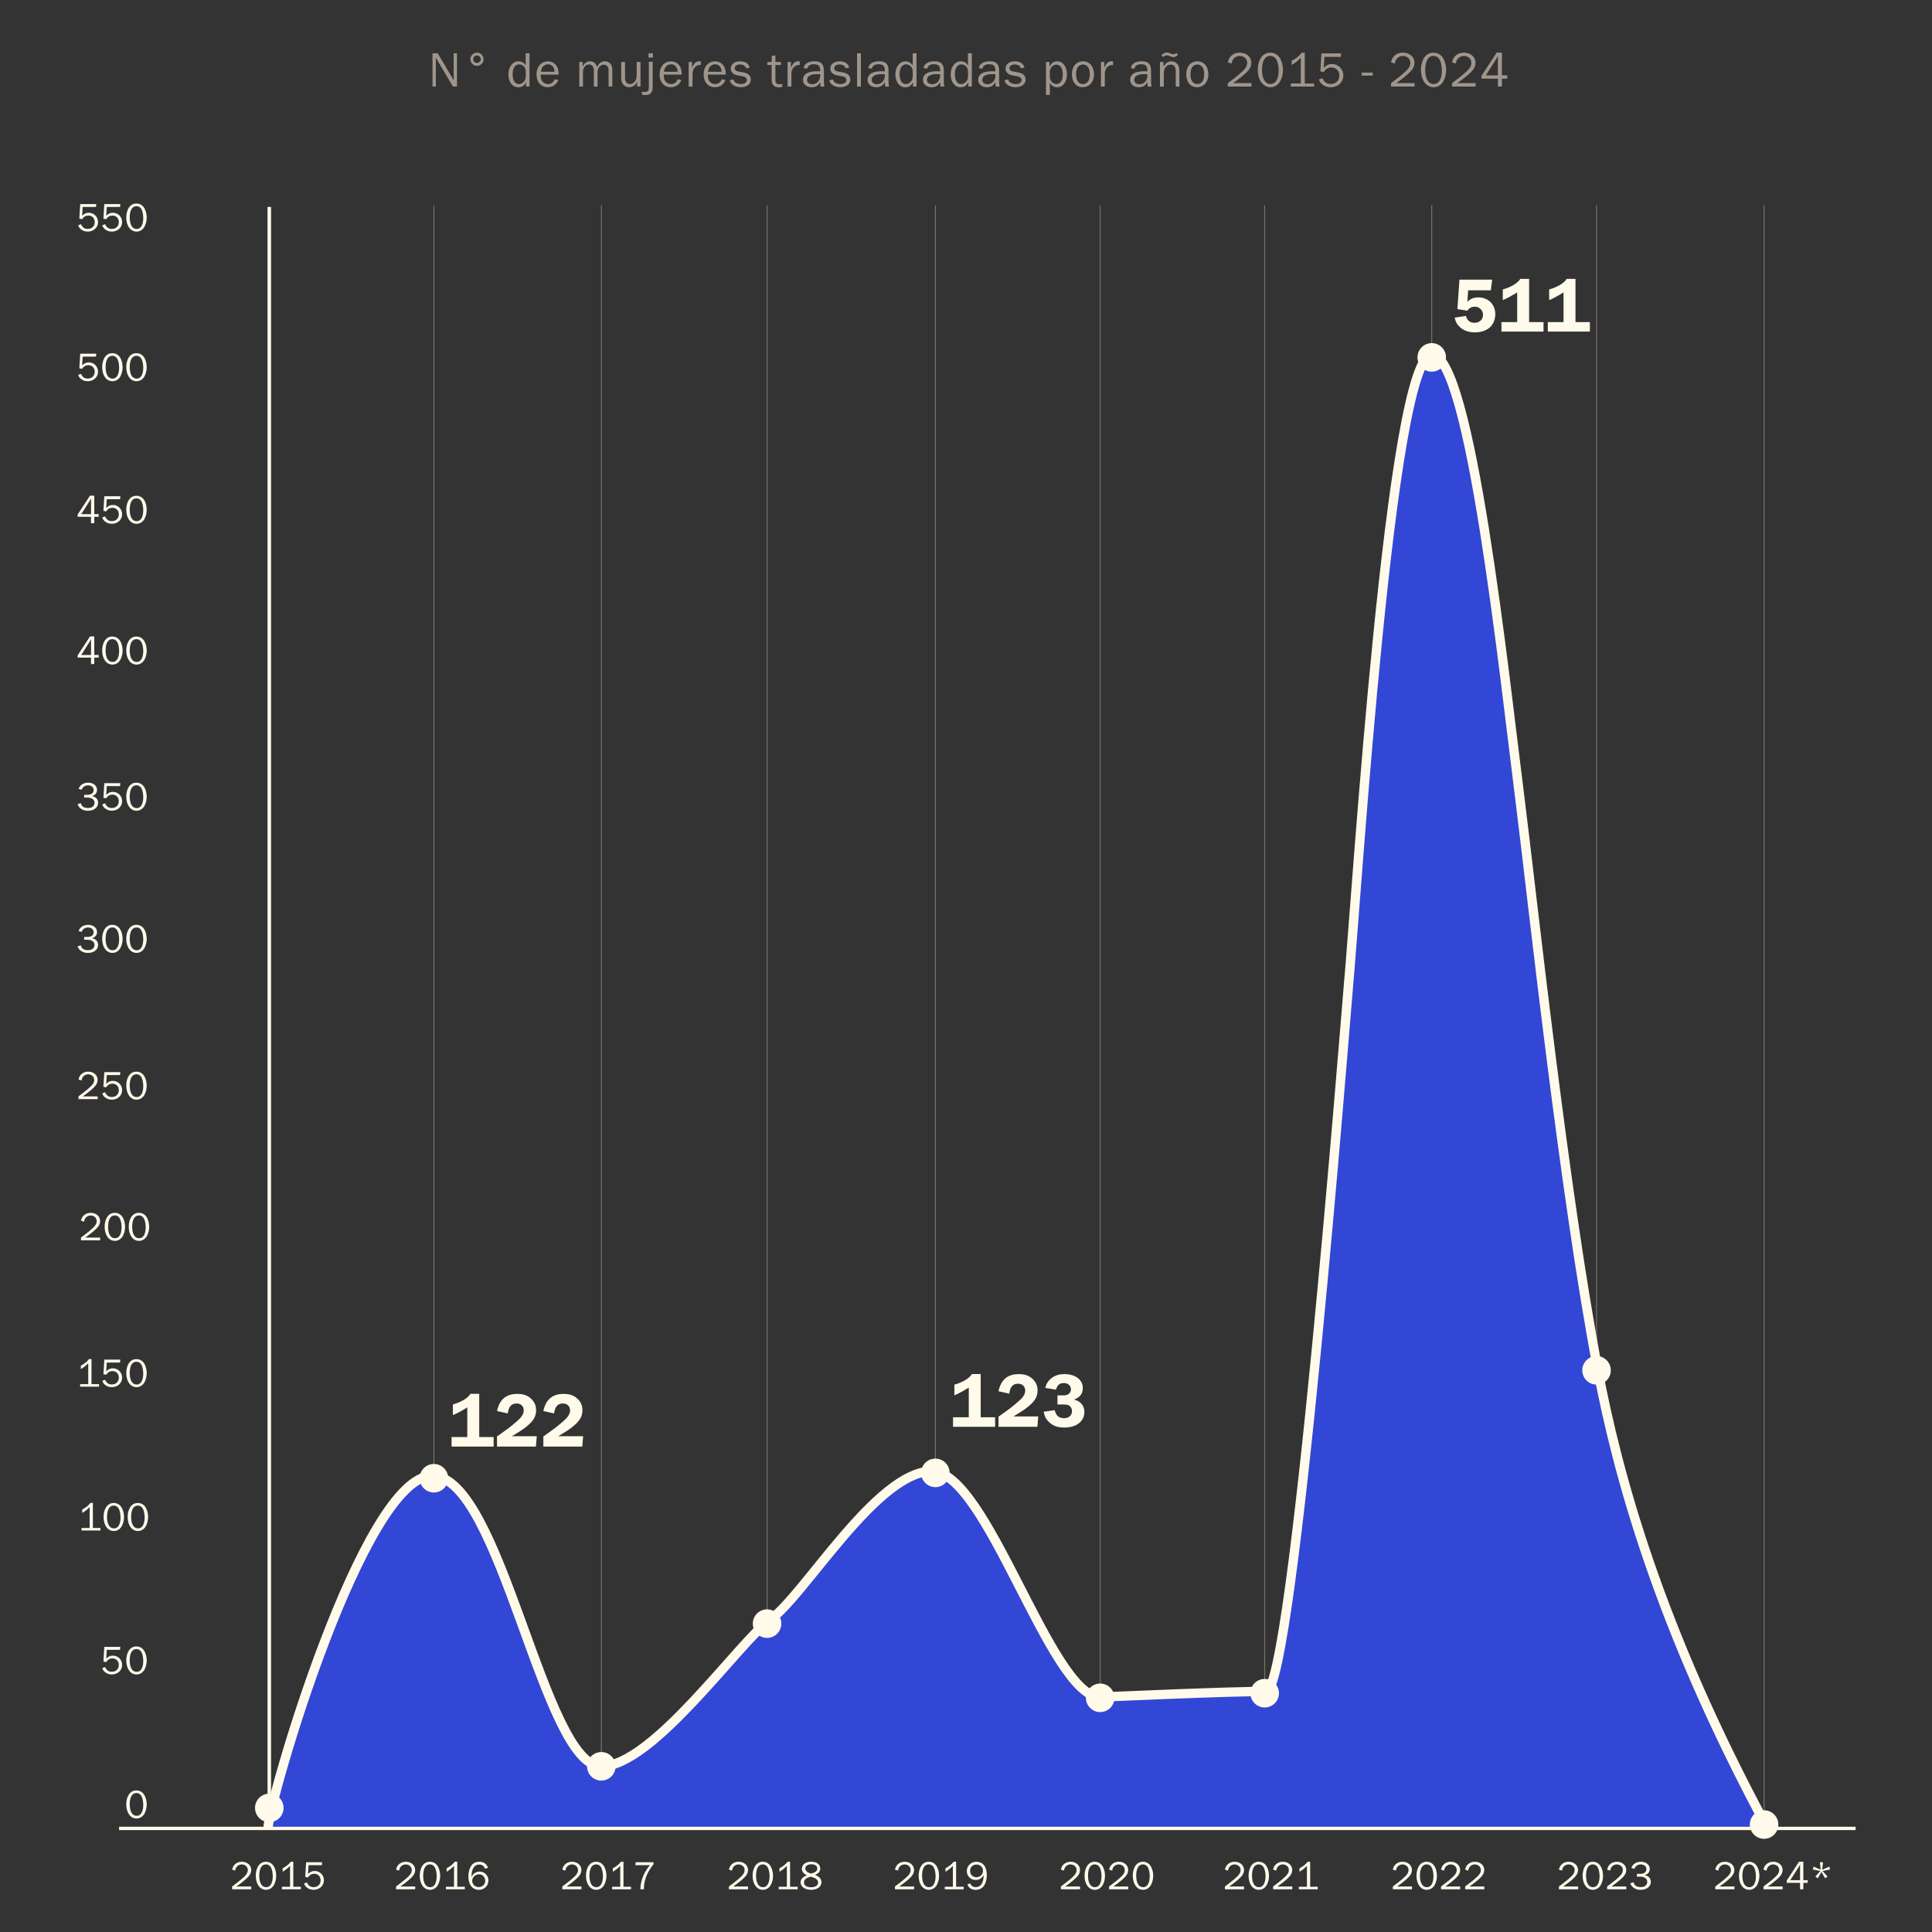<?xml version="1.0" encoding="UTF-8"?>
<svg xmlns="http://www.w3.org/2000/svg" xmlns:xlink="http://www.w3.org/1999/xlink" viewBox="0 0 620 620">
  <rect x="0" y="0" width="620" height="620" fill="#333333" stroke="none"/>
  <defs>
    <style>
      .cls-1, .cls-2, .cls-3, .cls-4, .cls-5, .cls-6 {
        fill: none;
      }

      .cls-2 {
        opacity: .7;
        stroke: #a0958a;
        stroke-width: .28px;
      }

      .cls-2, .cls-3, .cls-4, .cls-6 {
        stroke-miterlimit: 10;
      }

      .cls-3 {
        stroke-width: 1.08px;
      }

      .cls-3, .cls-4, .cls-6 {
        stroke: #fffaea;
      }

      .cls-4 {
        stroke-width: 1.13px;
      }

      .cls-7 {
        fill: #fffaea;
      }

      .cls-8 {
        fill: #3247d5;
      }

      .cls-5 {
        stroke: #fd01fd;
        stroke-width: .5px;
      }

      .cls-9 {
        fill: #a0958a;
      }

      .cls-6 {
        stroke-width: 3px;
      }

      .cls-10 {
        clip-path: url(#clippath);
      }
    </style>
    <clipPath id="clippath">
      <rect class="cls-1" x="-1323.5" y="-1431.87" width="1920" height="1080"/>
    </clipPath>
  </defs>
  <g id="Grid">
    <g class="cls-10">
      <path class="cls-5" d="M-682.75-1851.87V68.13M-902.75-1851.87V68.13M-1122.75-1851.87V68.13M-462.75-1851.87V68.13M-242.75-1851.87V68.13M-22.75-1851.87V68.13M197.25-1851.87V68.13M417.25-1851.87V68.13M-704.75-1851.87V68.13M-924.75-1851.87V68.13M-1144.75-1851.87V68.13M-484.75-1851.87V68.13M-264.75-1851.87V68.13M-44.75-1851.87V68.13M175.25-1851.87V68.13M395.25-1851.87V68.13M-1323.5-1232.62H596.5M-1323.5-1452.62H596.5M-1323.5-1672.62H596.5M-1323.5-1210.62H596.5M-1323.5-1430.62H596.5M-1323.5-1650.62H596.5M-1323.5-1012.62H596.5M-1323.5-990.62H596.5M-1323.5-792.62H596.5M-1323.5-770.62H596.5M-1323.5-572.62H596.5M-1323.5-352.62H596.5M-1323.5-132.62H596.5M-1323.5-550.62H596.5M-1323.5-330.62H596.5M-1323.5-110.62H596.5"/>
    </g>
  </g>
  <g id="Identidad">
    <g>
      <path class="cls-9" d="M145.35,27.78l-5.52-9.3.02.7c.02.35.02.59.02.67v7.92h-1.07v-10.68h1.66l5.17,8.71-.02-.74c-.02-.4-.02-.67-.02-.78v-7.19h1.06v10.68h-1.3Z"/>
      <path class="cls-9" d="M155.19,19.01c0,1.18-.94,2.11-2.16,2.11-1.14,0-2.08-.96-2.08-2.11s.95-2.11,2.13-2.11,2.11.94,2.11,2.11ZM151.86,19.01c0,.66.53,1.2,1.19,1.2s1.23-.53,1.23-1.22-.54-1.2-1.22-1.2-1.2.54-1.2,1.22Z"/>
      <path class="cls-9" d="M169.94,27.78h-1.12v-1.34c-.66,1.12-1.36,1.57-2.5,1.57-1.86,0-3.17-1.7-3.17-4.1s1.33-4.23,3.23-4.23c.99,0,1.62.35,2.32,1.28v-3.86h1.23v10.68ZM168.71,22.93c-.06-.74-.16-1.07-.46-1.46-.37-.5-1.04-.82-1.66-.82-1.26,0-2.08,1.22-2.08,3.09,0,2.05.75,3.25,2.03,3.25.59,0,1.17-.3,1.6-.8.38-.46.51-.83.58-1.62v-1.65Z"/>
      <path class="cls-9" d="M179.14,25.67c-.51,1.46-1.75,2.32-3.35,2.32-2.16,0-3.62-1.65-3.62-4.11s1.5-4.19,3.67-4.19c1.33,0,2.42.67,2.98,1.82.32.69.45,1.34.46,2.43h-5.75c0,.93.08,1.34.32,1.84.35.72,1.17,1.2,2.02,1.2.64,0,1.25-.26,1.65-.72.18-.19.3-.42.48-.83l1.14.24ZM177.94,23.03c-.02-.74-.13-1.1-.45-1.57-.4-.56-.93-.83-1.63-.83s-1.26.29-1.7.82c-.35.45-.48.83-.56,1.58h4.34Z"/>
      <path class="cls-9" d="M195.3,27.78v-4.9c0-.86-.05-1.09-.26-1.44-.26-.43-.77-.7-1.26-.7s-1.01.26-1.41.69c-.45.51-.61,1.02-.61,1.9v4.45h-1.18v-5.19c0-.62-.11-1.01-.37-1.33-.3-.37-.74-.58-1.19-.58-1.09,0-1.94,1.04-1.94,2.37v4.72h-1.17v-7.89h1.06v1.52c.56-1.14,1.39-1.73,2.43-1.73,1.1,0,1.9.69,2.21,1.89.53-1.23,1.41-1.89,2.5-1.89.83,0,1.6.43,2.02,1.12.29.46.37.94.37,2.08v4.9h-1.2Z"/>
      <path class="cls-9" d="M204.45,27.78v-1.5c-.56,1.12-1.41,1.71-2.51,1.71-1.6,0-2.59-1.15-2.59-3.06v-5.04h1.23v5.04c0,.72.13,1.18.4,1.5.29.35.72.54,1.15.54,1.22,0,2.19-1.18,2.19-2.64v-4.45h1.23v7.89h-1.1Z"/>
      <path class="cls-9" d="M209.44,28.04c0,1.65-.79,2.48-2.3,2.48-.32,0-.59-.05-1.12-.16v-.98c.4.1.61.13.9.13.93,0,1.3-.43,1.3-1.47v-8.24h1.23v8.24ZM209.51,18.46h-1.39v-1.36h1.39v1.36Z"/>
      <path class="cls-9" d="M218.63,25.67c-.51,1.46-1.75,2.32-3.35,2.32-2.16,0-3.62-1.65-3.62-4.11s1.5-4.19,3.67-4.19c1.33,0,2.42.67,2.98,1.82.32.69.45,1.34.46,2.43h-5.75c0,.93.08,1.34.32,1.84.35.72,1.17,1.2,2.02,1.2.64,0,1.25-.26,1.65-.72.18-.19.3-.42.48-.83l1.14.24ZM217.43,23.03c-.02-.74-.13-1.1-.45-1.57-.4-.56-.93-.83-1.63-.83s-1.26.29-1.7.82c-.35.45-.48.83-.56,1.58h4.34Z"/>
      <path class="cls-9" d="M221.01,27.78v-7.89h1.07v1.84c.38-.78.53-1.02.82-1.38.35-.42.94-.69,1.55-.69.1,0,.27.02.45.03v1.17c-1.49-.13-2.62,1.06-2.66,2.74v4.18h-1.23Z"/>
      <path class="cls-9" d="M232.77,25.67c-.51,1.46-1.75,2.32-3.35,2.32-2.16,0-3.62-1.65-3.62-4.11s1.5-4.19,3.67-4.19c1.33,0,2.42.67,2.98,1.82.32.69.45,1.34.46,2.43h-5.75c0,.93.08,1.34.32,1.84.35.72,1.17,1.2,2.02,1.2.64,0,1.25-.26,1.65-.72.18-.19.3-.42.48-.83l1.14.24ZM231.57,23.03c-.02-.74-.13-1.1-.45-1.57-.4-.56-.93-.83-1.63-.83s-1.26.29-1.7.82c-.35.45-.48.83-.56,1.58h4.34Z"/>
      <path class="cls-9" d="M235.36,25.49c.13.45.26.69.51.9.45.37,1.2.59,1.94.59,1.1,0,1.86-.51,1.86-1.28,0-.64-.46-1.04-1.36-1.22l-1.66-.3c-1.34-.26-2.13-1.06-2.13-2.18,0-1.39,1.18-2.32,2.98-2.32,1.65,0,2.72.69,3.11,2l-1.12.24c-.37-.85-1.01-1.23-2.02-1.23s-1.7.46-1.7,1.17c0,.59.4.94,1.23,1.1l1.55.27c1.62.29,2.4,1.06,2.4,2.34,0,1.44-1.3,2.42-3.25,2.42-1.12,0-2.02-.29-2.69-.88-.42-.35-.62-.69-.82-1.38l1.17-.24Z"/>
      <path class="cls-9" d="M251.06,27.91c-.54.08-.8.1-1.17.1-1.49,0-2.26-.82-2.26-2.4v-4.75h-1.39v-.96h1.39l.05-1.98,1.15-.1v2.08h1.78v.96h-1.78v4.95c0,.82.43,1.23,1.28,1.23.29,0,.51-.02.94-.1v.98Z"/>
      <path class="cls-9" d="M252.74,27.78v-7.89h1.07v1.84c.38-.78.53-1.02.82-1.38.35-.42.94-.69,1.55-.69.1,0,.27.02.45.03v1.17c-1.49-.13-2.62,1.06-2.66,2.74v4.18h-1.23Z"/>
      <path class="cls-9" d="M263.35,27.78c-.08-.38-.08-.53-.14-1.42-.64,1.17-1.42,1.63-2.77,1.63-1.63,0-2.75-.98-2.75-2.38,0-.9.51-1.74,1.33-2.16.72-.38,1.79-.58,3.17-.58.29,0,.53,0,1.02.03v-.26c0-1.49-.56-2.03-2.06-2.03-1.18,0-1.9.5-2.11,1.44l-1.14-.19c.11-.59.26-.9.59-1.23.62-.64,1.62-.96,2.93-.96,1.18,0,1.99.3,2.45.93.38.53.53,1.15.53,2.31v3.35c0,.58.05,1.06.18,1.54h-1.22ZM262.16,23.79c-2.05,0-3.17.64-3.17,1.84,0,.85.66,1.41,1.68,1.41,1.44,0,2.54-1.18,2.54-2.71,0-.14,0-.3-.02-.51-.43-.02-.85-.03-1.04-.03Z"/>
      <path class="cls-9" d="M267.31,25.49c.13.45.26.69.51.9.45.37,1.2.59,1.94.59,1.11,0,1.86-.51,1.86-1.28,0-.64-.46-1.04-1.36-1.22l-1.67-.3c-1.34-.26-2.13-1.06-2.13-2.18,0-1.39,1.18-2.32,2.98-2.32,1.65,0,2.72.69,3.1,2l-1.12.24c-.37-.85-1.01-1.23-2.02-1.23s-1.7.46-1.7,1.17c0,.59.4.94,1.23,1.1l1.55.27c1.62.29,2.4,1.06,2.4,2.34,0,1.44-1.3,2.42-3.25,2.42-1.12,0-2.02-.29-2.69-.88-.42-.35-.62-.69-.82-1.38l1.17-.24Z"/>
      <path class="cls-9" d="M275.04,27.78v-10.68h1.23v10.68h-1.23Z"/>
      <path class="cls-9" d="M284.08,27.78c-.08-.38-.08-.53-.14-1.42-.64,1.17-1.42,1.63-2.77,1.63-1.63,0-2.75-.98-2.75-2.38,0-.9.51-1.74,1.33-2.16.72-.38,1.79-.58,3.17-.58.29,0,.53,0,1.03.03v-.26c0-1.49-.56-2.03-2.06-2.03-1.19,0-1.91.5-2.11,1.44l-1.14-.19c.11-.59.26-.9.59-1.23.62-.64,1.62-.96,2.93-.96,1.18,0,1.98.3,2.45.93.38.53.53,1.15.53,2.31v3.35c0,.58.05,1.06.18,1.54h-1.22ZM282.9,23.79c-2.05,0-3.17.64-3.17,1.84,0,.85.66,1.41,1.68,1.41,1.44,0,2.54-1.18,2.54-2.71,0-.14,0-.3-.02-.51-.43-.02-.85-.03-1.04-.03Z"/>
      <path class="cls-9" d="M294.13,27.78h-1.12v-1.34c-.66,1.12-1.36,1.57-2.5,1.57-1.86,0-3.17-1.7-3.17-4.1s1.33-4.23,3.23-4.23c.99,0,1.62.35,2.32,1.28v-3.86h1.23v10.68ZM292.9,22.93c-.06-.74-.16-1.07-.46-1.46-.37-.5-1.04-.82-1.67-.82-1.26,0-2.08,1.22-2.08,3.09,0,2.05.75,3.25,2.03,3.25.59,0,1.17-.3,1.6-.8.38-.46.51-.83.58-1.62v-1.65Z"/>
      <path class="cls-9" d="M301.83,27.78c-.08-.38-.08-.53-.14-1.42-.64,1.17-1.42,1.63-2.77,1.63-1.63,0-2.75-.98-2.75-2.38,0-.9.51-1.74,1.33-2.16.72-.38,1.79-.58,3.17-.58.29,0,.53,0,1.03.03v-.26c0-1.49-.56-2.03-2.06-2.03-1.19,0-1.91.5-2.11,1.44l-1.14-.19c.11-.59.26-.9.59-1.23.62-.64,1.62-.96,2.93-.96,1.18,0,1.98.3,2.45.93.38.53.53,1.15.53,2.31v3.35c0,.58.05,1.06.18,1.54h-1.22ZM300.64,23.79c-2.05,0-3.17.64-3.17,1.84,0,.85.66,1.41,1.68,1.41,1.44,0,2.54-1.18,2.54-2.71,0-.14,0-.3-.02-.51-.43-.02-.85-.03-1.04-.03Z"/>
      <path class="cls-9" d="M311.88,27.78h-1.12v-1.34c-.66,1.12-1.36,1.57-2.5,1.57-1.86,0-3.17-1.7-3.17-4.1s1.33-4.23,3.23-4.23c.99,0,1.62.35,2.32,1.28v-3.86h1.23v10.68ZM310.64,22.93c-.06-.74-.16-1.07-.46-1.46-.37-.5-1.04-.82-1.67-.82-1.26,0-2.08,1.22-2.08,3.09,0,2.05.75,3.25,2.03,3.25.59,0,1.17-.3,1.6-.8.38-.46.51-.83.58-1.62v-1.65Z"/>
      <path class="cls-9" d="M319.57,27.78c-.08-.38-.08-.53-.14-1.42-.64,1.17-1.42,1.63-2.77,1.63-1.63,0-2.75-.98-2.75-2.38,0-.9.51-1.74,1.33-2.16.72-.38,1.79-.58,3.17-.58.29,0,.53,0,1.02.03v-.26c0-1.49-.56-2.03-2.06-2.03-1.18,0-1.91.5-2.11,1.44l-1.14-.19c.11-.59.26-.9.59-1.23.62-.64,1.62-.96,2.93-.96,1.18,0,1.98.3,2.45.93.38.53.53,1.15.53,2.31v3.35c0,.58.05,1.06.18,1.54h-1.22ZM318.39,23.79c-2.05,0-3.17.64-3.17,1.84,0,.85.66,1.41,1.68,1.41,1.44,0,2.54-1.18,2.54-2.71,0-.14,0-.3-.02-.51-.43-.02-.85-.03-1.04-.03Z"/>
      <path class="cls-9" d="M323.54,25.49c.13.45.26.69.51.9.45.37,1.2.59,1.94.59,1.1,0,1.86-.51,1.86-1.28,0-.64-.46-1.04-1.36-1.22l-1.67-.3c-1.34-.26-2.13-1.06-2.13-2.18,0-1.39,1.18-2.32,2.98-2.32,1.65,0,2.72.69,3.11,2l-1.12.24c-.37-.85-1.01-1.23-2.02-1.23s-1.7.46-1.7,1.17c0,.59.4.94,1.23,1.1l1.55.27c1.62.29,2.4,1.06,2.4,2.34,0,1.44-1.3,2.42-3.25,2.42-1.12,0-2.02-.29-2.69-.88-.42-.35-.62-.69-.82-1.38l1.17-.24Z"/>
      <path class="cls-9" d="M335.66,30.45v-10.56h1.11v1.54c.62-1.22,1.38-1.74,2.48-1.74,1.87,0,3.14,1.68,3.14,4.15s-1.28,4.16-3.15,4.16c-1.03,0-1.67-.38-2.34-1.41v3.87h-1.23ZM336.9,24.91c.19,1.2,1.09,2.06,2.1,2.06.53,0,1.12-.3,1.46-.74.4-.51.59-1.28.59-2.34,0-1.98-.77-3.15-2.05-3.15-.98,0-1.78.74-2.1,1.95v2.21Z"/>
      <path class="cls-9" d="M351.08,23.92c0,2.37-1.52,4.07-3.65,4.07s-3.44-1.66-3.44-4.18,1.46-4.13,3.57-4.13,3.52,1.66,3.52,4.24ZM345.87,21.55c-.35.51-.54,1.28-.54,2.24,0,2.03.8,3.19,2.19,3.19s2.21-1.17,2.21-3.12c0-1.07-.18-1.78-.56-2.32-.4-.53-1.02-.85-1.66-.85s-1.26.34-1.63.86Z"/>
      <path class="cls-9" d="M353.31,27.78v-7.89h1.07v1.84c.38-.78.53-1.02.82-1.38.35-.42.94-.69,1.55-.69.1,0,.27.02.45.03v1.17c-1.49-.13-2.62,1.06-2.66,2.74v4.18h-1.23Z"/>
      <path class="cls-9" d="M368.34,27.78c-.08-.38-.08-.53-.14-1.42-.64,1.17-1.42,1.63-2.77,1.63-1.63,0-2.75-.98-2.75-2.38,0-.9.51-1.74,1.33-2.16.72-.38,1.79-.58,3.17-.58.29,0,.53,0,1.02.03v-.26c0-1.49-.56-2.03-2.06-2.03-1.18,0-1.91.5-2.11,1.44l-1.14-.19c.11-.59.26-.9.59-1.23.62-.64,1.62-.96,2.93-.96,1.18,0,1.98.3,2.45.93.38.53.53,1.15.53,2.31v3.35c0,.58.05,1.06.18,1.54h-1.22ZM367.15,23.79c-2.05,0-3.17.64-3.17,1.84,0,.85.66,1.41,1.68,1.41,1.44,0,2.54-1.18,2.54-2.71,0-.14,0-.3-.02-.51-.43-.02-.85-.03-1.04-.03Z"/>
      <path class="cls-9" d="M377.31,27.78v-5.07c0-1.28-.58-1.97-1.63-1.97-1.28,0-2.21,1.15-2.21,2.71v4.34h-1.23v-7.89h1.14v1.46c.82-1.25,1.44-1.66,2.53-1.66.99,0,1.82.51,2.27,1.38.21.4.29.99.29,2.16v4.56h-1.15ZM378.08,17.55c-.67.61-1.04.78-1.62.78q-.34,0-1.33-.43c-.21-.1-.46-.14-.7-.14-.43,0-.71.14-1.04.53l-.66-.46c.46-.66,1.04-.99,1.75-.99q.37,0,1.36.42c.22.1.45.14.67.14.34,0,.58-.1.96-.4l.61.56Z"/>
      <path class="cls-9" d="M387.78,23.92c0,2.37-1.52,4.07-3.65,4.07s-3.44-1.66-3.44-4.18,1.46-4.13,3.57-4.13,3.52,1.66,3.52,4.24ZM382.58,21.55c-.35.51-.54,1.28-.54,2.24,0,2.03.8,3.19,2.19,3.19s2.21-1.17,2.21-3.12c0-1.07-.18-1.78-.56-2.32-.4-.53-1.02-.85-1.67-.85s-1.26.34-1.63.86Z"/>
      <path class="cls-9" d="M401.59,27.78h-7.57v-1.1q2.34-1.74,3.52-2.74c2.08-1.74,2.69-2.59,2.69-3.81s-1.04-2.18-2.4-2.18c-.82,0-1.57.38-2.05,1.02-.32.42-.45.77-.51,1.42l-1.25-.38c.24-.96.46-1.42.95-1.94.69-.77,1.71-1.18,2.88-1.18,2.13,0,3.71,1.38,3.71,3.22,0,1.49-.74,2.56-3.04,4.43-.91.75-1.74,1.38-2.82,2.13h5.89v1.1Z"/>
      <path class="cls-9" d="M410.9,18.93c.53,1.04.82,2.27.82,3.57,0,1.2-.32,2.53-.86,3.52-.67,1.25-1.83,1.97-3.17,1.97-2.38,0-4.05-2.29-4.05-5.57,0-1.31.27-2.51.78-3.49.71-1.34,1.81-2.03,3.22-2.03s2.56.69,3.27,2.03ZM404.99,22.39c0,2.87,1.01,4.56,2.71,4.56,1.04,0,1.78-.58,2.21-1.68.29-.75.43-1.63.43-2.59,0-1.18-.19-2.34-.54-3.17-.43-1.02-1.19-1.57-2.16-1.57-1.68,0-2.64,1.63-2.64,4.45Z"/>
      <path class="cls-9" d="M421.71,27.78h-7.47v-.99h3.2v-8.24c-1.01,1.04-1.84,1.7-2.93,2.31v-1.34c1.41-.74,2.42-1.55,3.25-2.61h.96v9.89h2.99v.99Z"/>
      <path class="cls-9" d="M430.27,18.26h-5.25l-.22,3.46c.93-.86,1.6-1.17,2.61-1.17,2.08,0,3.68,1.6,3.68,3.7s-1.73,3.75-4.06,3.75c-1.14,0-2.13-.37-2.88-1.09-.46-.43-.67-.77-.9-1.42l1.14-.4c.53,1.26,1.36,1.86,2.64,1.86,1.66,0,2.77-1.09,2.77-2.71,0-1.5-1.04-2.58-2.51-2.58-1.04,0-1.83.45-2.51,1.46l-1.06-.22.35-5.78h6.32l-.11,1.15Z"/>
      <path class="cls-9" d="M440.53,24.26h-3.54v-.96h3.54v.96Z"/>
      <path class="cls-9" d="M453.96,27.78h-7.57v-1.1q2.34-1.74,3.52-2.74c2.08-1.74,2.69-2.59,2.69-3.81s-1.04-2.18-2.4-2.18c-.82,0-1.57.38-2.05,1.02-.32.42-.45.77-.51,1.42l-1.25-.38c.24-.96.46-1.42.94-1.94.69-.77,1.71-1.18,2.88-1.18,2.13,0,3.71,1.38,3.71,3.22,0,1.49-.74,2.56-3.04,4.43-.91.75-1.74,1.38-2.82,2.13h5.89v1.1Z"/>
      <path class="cls-9" d="M463.27,18.93c.53,1.04.82,2.27.82,3.57,0,1.2-.32,2.53-.86,3.52-.67,1.25-1.83,1.97-3.17,1.97-2.38,0-4.05-2.29-4.05-5.57,0-1.31.27-2.51.78-3.49.71-1.34,1.81-2.03,3.22-2.03s2.56.69,3.27,2.03ZM457.36,22.39c0,2.87,1.01,4.56,2.71,4.56,1.04,0,1.78-.58,2.21-1.68.29-.75.43-1.63.43-2.59,0-1.18-.19-2.34-.54-3.17-.43-1.02-1.19-1.57-2.16-1.57-1.68,0-2.64,1.63-2.64,4.45Z"/>
      <path class="cls-9" d="M473.54,27.78h-7.57v-1.1q2.34-1.74,3.52-2.74c2.08-1.74,2.69-2.59,2.69-3.81s-1.04-2.18-2.4-2.18c-.82,0-1.57.38-2.05,1.02-.32.42-.45.77-.51,1.42l-1.25-.38c.24-.96.46-1.42.95-1.94.69-.77,1.71-1.18,2.88-1.18,2.13,0,3.71,1.38,3.71,3.22,0,1.49-.74,2.56-3.04,4.43-.91.75-1.74,1.38-2.82,2.13h5.89v1.1Z"/>
      <path class="cls-9" d="M480.69,27.78v-2.54h-5.27v-.9l4.88-7.46h1.68v7.3h1.73v1.06h-1.73v2.54h-1.3ZM480.69,19.14c0-.45,0-.66.03-1.18-.27.5-.38.69-.58,1.01l-3.33,5.22h3.87v-5.04Z"/>
    </g>
    <line class="cls-4" x1="86.42" y1="66.41" x2="86.42" y2="586.76"/>
    <g>
      <line class="cls-2" x1="139.24" y1="65.87" x2="139.24" y2="586.76"/>
      <line class="cls-2" x1="192.97" y1="65.87" x2="192.97" y2="586.76"/>
      <line class="cls-2" x1="246.16" y1="65.87" x2="246.16" y2="586.76"/>
      <line class="cls-2" x1="300.17" y1="65.87" x2="300.17" y2="586.76"/>
      <line class="cls-2" x1="353.06" y1="65.87" x2="353.06" y2="586.76"/>
      <line class="cls-2" x1="405.85" y1="65.87" x2="405.85" y2="586.76"/>
      <line class="cls-2" x1="459.46" y1="65.87" x2="459.46" y2="586.76"/>
      <line class="cls-2" x1="512.35" y1="65.87" x2="512.35" y2="586.76"/>
      <line class="cls-2" x1="566.11" y1="65.87" x2="566.11" y2="586.76"/>
    </g>
    <g>
      <path class="cls-7" d="M46.42,576.21c.43.84.66,1.85.66,2.9,0,.97-.26,2.05-.7,2.86-.55,1.01-1.48,1.6-2.57,1.6-1.94,0-3.29-1.86-3.29-4.52,0-1.07.22-2.04.64-2.83.57-1.09,1.47-1.65,2.61-1.65s2.08.56,2.65,1.65ZM41.63,579.01c0,2.33.82,3.71,2.2,3.71.84,0,1.44-.47,1.79-1.37.23-.61.35-1.33.35-2.11,0-.96-.16-1.9-.44-2.57-.35-.83-.96-1.27-1.76-1.27-1.37,0-2.14,1.33-2.14,3.61Z"/>
      <g>
        <path class="cls-7" d="M38.52,529.45h-4.26l-.18,2.81c.75-.7,1.3-.95,2.12-.95,1.69,0,2.99,1.3,2.99,3s-1.4,3.04-3.3,3.04c-.92,0-1.73-.3-2.34-.88-.38-.35-.55-.62-.73-1.16l.92-.33c.43,1.03,1.1,1.51,2.14,1.51,1.35,0,2.25-.88,2.25-2.2,0-1.22-.84-2.09-2.04-2.09-.84,0-1.48.36-2.04,1.18l-.86-.18.29-4.69h5.13l-.09.94Z"/>
        <path class="cls-7" d="M46.42,530c.43.84.66,1.85.66,2.9,0,.97-.26,2.05-.7,2.86-.55,1.01-1.48,1.6-2.57,1.6-1.94,0-3.29-1.86-3.29-4.52,0-1.07.22-2.04.64-2.83.57-1.09,1.47-1.65,2.61-1.65s2.08.56,2.65,1.65ZM41.63,532.81c0,2.33.82,3.71,2.2,3.71.84,0,1.44-.47,1.79-1.37.23-.61.35-1.33.35-2.11,0-.96-.16-1.9-.44-2.57-.35-.83-.96-1.27-1.76-1.27-1.37,0-2.14,1.33-2.14,3.61Z"/>
      </g>
      <g>
        <path class="cls-7" d="M32.24,491.15h-6.07v-.81h2.6v-6.7c-.82.84-1.5,1.38-2.38,1.87v-1.09c1.14-.6,1.96-1.26,2.64-2.12h.78v8.04h2.43v.81Z"/>
        <path class="cls-7" d="M39.14,483.96c.43.84.66,1.85.66,2.9,0,.97-.26,2.05-.7,2.86-.55,1.01-1.48,1.6-2.57,1.6-1.94,0-3.29-1.86-3.29-4.52,0-1.07.22-2.04.64-2.83.57-1.09,1.47-1.65,2.61-1.65s2.08.56,2.65,1.65ZM34.34,486.77c0,2.33.82,3.71,2.2,3.71.85,0,1.44-.47,1.79-1.37.23-.61.35-1.33.35-2.11,0-.96-.16-1.9-.44-2.57-.35-.83-.96-1.27-1.75-1.27-1.37,0-2.14,1.33-2.14,3.61Z"/>
        <path class="cls-7" d="M46.87,483.96c.43.84.66,1.85.66,2.9,0,.97-.26,2.05-.7,2.86-.55,1.01-1.48,1.6-2.57,1.6-1.94,0-3.29-1.86-3.29-4.52,0-1.07.22-2.04.64-2.83.57-1.09,1.47-1.65,2.61-1.65s2.08.56,2.65,1.65ZM42.08,486.77c0,2.33.82,3.71,2.2,3.71.84,0,1.44-.47,1.79-1.37.23-.61.35-1.33.35-2.11,0-.96-.16-1.9-.44-2.57-.35-.83-.96-1.27-1.75-1.27-1.37,0-2.15,1.33-2.15,3.61Z"/>
      </g>
      <g>
        <path class="cls-7" d="M31.79,444.99h-6.07v-.81h2.6v-6.7c-.82.84-1.5,1.38-2.38,1.87v-1.09c1.14-.6,1.96-1.26,2.64-2.12h.78v8.04h2.43v.81Z"/>
        <path class="cls-7" d="M38.52,437.25h-4.26l-.18,2.81c.75-.7,1.3-.95,2.12-.95,1.69,0,2.99,1.3,2.99,3s-1.4,3.04-3.3,3.04c-.92,0-1.73-.3-2.34-.88-.38-.35-.55-.62-.73-1.16l.92-.33c.43,1.03,1.1,1.51,2.14,1.51,1.35,0,2.25-.88,2.25-2.2,0-1.22-.84-2.09-2.04-2.09-.84,0-1.48.36-2.04,1.18l-.86-.18.29-4.69h5.13l-.09.94Z"/>
        <path class="cls-7" d="M46.42,437.8c.43.84.66,1.85.66,2.9,0,.97-.26,2.05-.7,2.86-.55,1.01-1.48,1.6-2.57,1.6-1.94,0-3.29-1.86-3.29-4.52,0-1.07.22-2.04.64-2.83.57-1.09,1.47-1.65,2.61-1.65s2.08.56,2.65,1.65ZM41.63,440.6c0,2.33.82,3.71,2.2,3.71.84,0,1.44-.47,1.79-1.37.23-.61.35-1.33.35-2.11,0-.96-.16-1.9-.44-2.57-.35-.83-.96-1.27-1.76-1.27-1.37,0-2.14,1.33-2.14,3.61Z"/>
      </g>
      <g>
        <path class="cls-7" d="M32.14,398.04h-6.15v-.9q1.9-1.42,2.86-2.22c1.69-1.42,2.18-2.11,2.18-3.09s-.84-1.77-1.95-1.77c-.66,0-1.27.31-1.66.83-.26.34-.36.62-.42,1.16l-1.01-.31c.2-.78.38-1.16.77-1.57.56-.62,1.39-.96,2.34-.96,1.73,0,3.02,1.12,3.02,2.61,0,1.21-.6,2.08-2.47,3.6-.74.61-1.42,1.12-2.29,1.73h4.78v.9Z"/>
        <path class="cls-7" d="M39.48,390.85c.43.84.66,1.85.66,2.9,0,.97-.26,2.05-.7,2.86-.55,1.01-1.48,1.6-2.57,1.6-1.94,0-3.29-1.86-3.29-4.52,0-1.07.22-2.04.64-2.83.57-1.09,1.47-1.65,2.61-1.65s2.08.56,2.65,1.65ZM34.68,393.65c0,2.33.82,3.71,2.2,3.71.85,0,1.44-.47,1.79-1.37.23-.61.35-1.33.35-2.11,0-.96-.16-1.9-.44-2.57-.35-.83-.96-1.27-1.75-1.27-1.37,0-2.14,1.33-2.14,3.61Z"/>
        <path class="cls-7" d="M47.21,390.85c.43.84.66,1.85.66,2.9,0,.97-.26,2.05-.7,2.86-.55,1.01-1.48,1.6-2.57,1.6-1.94,0-3.29-1.86-3.29-4.52,0-1.07.22-2.04.64-2.83.57-1.09,1.47-1.65,2.61-1.65s2.08.56,2.65,1.65ZM42.42,393.65c0,2.33.82,3.71,2.2,3.71.84,0,1.44-.47,1.79-1.37.23-.61.35-1.33.35-2.11,0-.96-.16-1.9-.44-2.57-.35-.83-.96-1.27-1.75-1.27-1.37,0-2.15,1.33-2.15,3.61Z"/>
      </g>
      <g>
        <path class="cls-7" d="M31.34,352.73h-6.15v-.9q1.9-1.42,2.86-2.22c1.69-1.42,2.18-2.11,2.18-3.09s-.85-1.77-1.95-1.77c-.66,0-1.27.31-1.66.83-.26.34-.36.62-.42,1.16l-1.01-.31c.2-.78.38-1.16.77-1.57.56-.62,1.39-.96,2.34-.96,1.73,0,3.02,1.12,3.02,2.61,0,1.21-.6,2.08-2.47,3.6-.74.61-1.42,1.12-2.29,1.73h4.78v.9Z"/>
        <path class="cls-7" d="M38.52,345h-4.26l-.18,2.81c.75-.7,1.3-.95,2.12-.95,1.69,0,2.99,1.3,2.99,3s-1.4,3.04-3.3,3.04c-.92,0-1.73-.3-2.34-.88-.38-.35-.54-.62-.73-1.16l.92-.33c.43,1.03,1.11,1.51,2.14,1.51,1.35,0,2.25-.88,2.25-2.2,0-1.22-.85-2.09-2.04-2.09-.85,0-1.48.36-2.04,1.18l-.86-.18.29-4.69h5.13l-.09.94Z"/>
        <path class="cls-7" d="M46.42,345.54c.43.84.66,1.85.66,2.9,0,.97-.26,2.05-.7,2.86-.55,1.01-1.48,1.6-2.57,1.6-1.94,0-3.29-1.86-3.29-4.52,0-1.07.22-2.04.64-2.83.57-1.09,1.47-1.65,2.61-1.65s2.08.56,2.65,1.65ZM41.63,348.35c0,2.33.82,3.71,2.2,3.71.85,0,1.44-.47,1.79-1.37.23-.61.35-1.33.35-2.11,0-.96-.16-1.9-.44-2.57-.35-.83-.96-1.27-1.75-1.27-1.37,0-2.15,1.33-2.15,3.61Z"/>
      </g>
      <g>
        <path class="cls-7" d="M27.04,300.68h.99c1.29,0,2.02-.55,2.02-1.52,0-.9-.74-1.52-1.81-1.52-.6,0-1.17.22-1.55.6-.21.21-.33.39-.48.81l-.99-.27c.29-.66.52-.99.97-1.34.57-.43,1.3-.65,2.13-.65,1.64,0,2.82.98,2.82,2.3,0,1-.62,1.74-1.66,1.98,1.26.23,2,1.03,2,2.16,0,1.53-1.34,2.57-3.29,2.57-.92,0-1.65-.23-2.29-.71-.51-.39-.74-.71-1-1.39l1.01-.34c.18.53.34.82.61,1.05.36.32.99.51,1.7.51s1.29-.18,1.62-.52c.33-.31.49-.71.49-1.14,0-1.05-.87-1.69-2.33-1.69h-.99v-.87Z"/>
        <path class="cls-7" d="M38.69,298.43c.43.84.66,1.85.66,2.9,0,.97-.26,2.05-.7,2.86-.55,1.01-1.48,1.6-2.57,1.6-1.94,0-3.29-1.86-3.29-4.52,0-1.07.22-2.04.64-2.83.57-1.09,1.47-1.65,2.61-1.65s2.08.56,2.65,1.65ZM33.89,301.24c0,2.33.82,3.71,2.2,3.71.84,0,1.44-.47,1.79-1.37.23-.61.35-1.33.35-2.11,0-.96-.16-1.9-.44-2.57-.35-.83-.96-1.27-1.75-1.27-1.37,0-2.15,1.33-2.15,3.61Z"/>
        <path class="cls-7" d="M46.42,298.43c.43.84.66,1.85.66,2.9,0,.97-.26,2.05-.7,2.86-.55,1.01-1.48,1.6-2.57,1.6-1.94,0-3.29-1.86-3.29-4.52,0-1.07.22-2.04.64-2.83.57-1.09,1.47-1.65,2.61-1.65s2.08.56,2.65,1.65ZM41.63,301.24c0,2.33.82,3.71,2.2,3.71.84,0,1.44-.47,1.79-1.37.23-.61.35-1.33.35-2.11,0-.96-.16-1.9-.44-2.57-.35-.83-.96-1.27-1.75-1.27-1.37,0-2.15,1.33-2.15,3.61Z"/>
      </g>
      <g>
        <path class="cls-7" d="M27.04,255.06h.99c1.29,0,2.02-.55,2.02-1.52,0-.9-.74-1.52-1.81-1.52-.6,0-1.17.22-1.55.6-.21.21-.33.39-.48.81l-.99-.27c.29-.66.52-.99.97-1.34.57-.43,1.3-.65,2.13-.65,1.64,0,2.82.98,2.82,2.3,0,1-.62,1.74-1.66,1.98,1.26.23,2,1.03,2,2.16,0,1.53-1.34,2.57-3.29,2.57-.92,0-1.65-.23-2.29-.71-.51-.39-.74-.71-1-1.39l1.01-.34c.18.53.34.82.61,1.05.36.32.99.51,1.7.51s1.29-.18,1.62-.52c.33-.31.49-.71.49-1.14,0-1.05-.87-1.69-2.33-1.69h-.99v-.87Z"/>
        <path class="cls-7" d="M38.52,252.26h-4.26l-.18,2.81c.75-.7,1.3-.95,2.12-.95,1.69,0,2.99,1.3,2.99,3s-1.4,3.04-3.3,3.04c-.92,0-1.73-.3-2.34-.88-.38-.35-.55-.62-.73-1.16l.92-.33c.43,1.03,1.1,1.51,2.14,1.51,1.35,0,2.25-.88,2.25-2.2,0-1.22-.84-2.09-2.04-2.09-.84,0-1.48.36-2.04,1.18l-.86-.18.29-4.69h5.14l-.09.94Z"/>
        <path class="cls-7" d="M46.42,252.81c.43.84.66,1.85.66,2.9,0,.97-.26,2.05-.7,2.86-.55,1.01-1.48,1.6-2.57,1.6-1.94,0-3.29-1.86-3.29-4.52,0-1.07.22-2.04.64-2.83.57-1.09,1.47-1.65,2.61-1.65s2.08.56,2.65,1.65ZM41.63,255.62c0,2.33.82,3.71,2.2,3.71.84,0,1.44-.47,1.79-1.37.23-.61.35-1.33.35-2.11,0-.96-.16-1.9-.44-2.57-.35-.83-.96-1.27-1.75-1.27-1.37,0-2.15,1.33-2.15,3.61Z"/>
      </g>
      <g>
        <path class="cls-7" d="M29.2,213.1v-2.07h-4.28v-.73l3.96-6.06h1.37v5.93h1.4v.86h-1.4v2.07h-1.05ZM29.2,206.08c0-.36,0-.53.03-.96-.22.4-.31.56-.47.82l-2.7,4.24h3.15v-4.1Z"/>
        <path class="cls-7" d="M38.69,205.91c.43.84.66,1.85.66,2.9,0,.97-.26,2.05-.7,2.86-.55,1.01-1.48,1.6-2.57,1.6-1.94,0-3.29-1.86-3.29-4.52,0-1.07.22-2.04.64-2.83.57-1.09,1.47-1.65,2.61-1.65s2.08.56,2.65,1.65ZM33.89,208.72c0,2.33.82,3.71,2.2,3.71.84,0,1.44-.47,1.79-1.37.23-.61.35-1.33.35-2.11,0-.96-.16-1.9-.44-2.57-.35-.83-.96-1.27-1.75-1.27-1.37,0-2.15,1.33-2.15,3.61Z"/>
        <path class="cls-7" d="M46.42,205.91c.43.84.66,1.85.66,2.9,0,.97-.26,2.05-.7,2.86-.55,1.01-1.48,1.6-2.57,1.6-1.94,0-3.29-1.86-3.29-4.52,0-1.07.22-2.04.64-2.83.57-1.09,1.47-1.65,2.61-1.65s2.08.56,2.65,1.65ZM41.63,208.72c0,2.33.82,3.71,2.2,3.71.84,0,1.44-.47,1.79-1.37.23-.61.35-1.33.35-2.11,0-.96-.16-1.9-.44-2.57-.35-.83-.96-1.27-1.75-1.27-1.37,0-2.15,1.33-2.15,3.61Z"/>
      </g>
      <g>
        <path class="cls-7" d="M29.2,167.92v-2.07h-4.28v-.73l3.96-6.06h1.37v5.93h1.4v.86h-1.4v2.07h-1.05ZM29.2,160.9c0-.36,0-.53.03-.96-.22.4-.31.56-.47.82l-2.7,4.24h3.15v-4.1Z"/>
        <path class="cls-7" d="M38.52,160.19h-4.26l-.18,2.81c.75-.7,1.3-.95,2.12-.95,1.69,0,2.99,1.3,2.99,3s-1.4,3.04-3.3,3.04c-.92,0-1.73-.3-2.34-.88-.38-.35-.55-.62-.73-1.16l.92-.33c.43,1.03,1.1,1.51,2.14,1.51,1.35,0,2.25-.88,2.25-2.2,0-1.22-.84-2.09-2.04-2.09-.84,0-1.48.36-2.04,1.18l-.86-.18.29-4.69h5.14l-.09.94Z"/>
        <path class="cls-7" d="M46.42,160.74c.43.84.66,1.85.66,2.9,0,.97-.26,2.05-.7,2.86-.55,1.01-1.48,1.6-2.57,1.6-1.94,0-3.29-1.86-3.29-4.52,0-1.07.22-2.04.64-2.83.57-1.09,1.47-1.65,2.61-1.65s2.08.56,2.65,1.65ZM41.63,163.54c0,2.33.82,3.71,2.2,3.71.84,0,1.44-.47,1.79-1.37.23-.61.35-1.33.35-2.11,0-.96-.16-1.9-.44-2.57-.35-.83-.96-1.27-1.75-1.27-1.37,0-2.15,1.33-2.15,3.61Z"/>
      </g>
      <g>
        <path class="cls-7" d="M30.79,114.44h-4.26l-.18,2.81c.75-.7,1.3-.95,2.12-.95,1.69,0,2.99,1.3,2.99,3s-1.4,3.04-3.3,3.04c-.92,0-1.73-.3-2.34-.88-.38-.35-.55-.62-.73-1.16l.92-.33c.43,1.03,1.1,1.51,2.14,1.51,1.35,0,2.25-.88,2.25-2.2,0-1.22-.84-2.09-2.04-2.09-.84,0-1.48.36-2.04,1.18l-.86-.18.29-4.69h5.14l-.09.94Z"/>
        <path class="cls-7" d="M38.69,114.98c.43.84.66,1.85.66,2.9,0,.97-.26,2.05-.7,2.86-.55,1.01-1.48,1.6-2.57,1.6-1.94,0-3.29-1.86-3.29-4.52,0-1.07.22-2.04.64-2.83.57-1.09,1.47-1.65,2.61-1.65s2.08.56,2.65,1.65ZM33.89,117.79c0,2.33.82,3.71,2.2,3.71.84,0,1.44-.47,1.79-1.37.23-.61.35-1.33.35-2.11,0-.96-.16-1.9-.44-2.57-.35-.83-.96-1.27-1.75-1.27-1.37,0-2.15,1.33-2.15,3.61Z"/>
        <path class="cls-7" d="M46.42,114.98c.43.84.66,1.85.66,2.9,0,.97-.26,2.05-.7,2.86-.55,1.01-1.48,1.6-2.57,1.6-1.94,0-3.29-1.86-3.29-4.52,0-1.07.22-2.04.64-2.83.57-1.09,1.47-1.65,2.61-1.65s2.08.56,2.65,1.65ZM41.63,117.79c0,2.33.82,3.71,2.2,3.71.84,0,1.44-.47,1.79-1.37.23-.61.35-1.33.35-2.11,0-.96-.16-1.9-.44-2.57-.35-.83-.96-1.27-1.75-1.27-1.37,0-2.15,1.33-2.15,3.61Z"/>
      </g>
      <g>
        <path class="cls-7" d="M30.79,66.42h-4.26l-.18,2.81c.75-.7,1.3-.95,2.12-.95,1.69,0,2.99,1.3,2.99,3s-1.4,3.04-3.3,3.04c-.92,0-1.73-.3-2.34-.88-.38-.35-.55-.62-.73-1.16l.92-.33c.43,1.03,1.1,1.51,2.14,1.51,1.35,0,2.25-.88,2.25-2.2,0-1.22-.84-2.09-2.04-2.09-.84,0-1.48.36-2.04,1.18l-.86-.18.29-4.69h5.14l-.09.94Z"/>
        <path class="cls-7" d="M38.52,66.42h-4.26l-.18,2.81c.75-.7,1.3-.95,2.12-.95,1.69,0,2.99,1.3,2.99,3s-1.4,3.04-3.3,3.04c-.92,0-1.73-.3-2.34-.88-.38-.35-.55-.62-.73-1.16l.92-.33c.43,1.03,1.1,1.51,2.14,1.51,1.35,0,2.25-.88,2.25-2.2,0-1.22-.84-2.09-2.04-2.09-.84,0-1.48.36-2.04,1.18l-.86-.18.29-4.69h5.14l-.09.94Z"/>
        <path class="cls-7" d="M46.42,66.96c.43.84.66,1.85.66,2.9,0,.97-.26,2.05-.7,2.86-.55,1.01-1.48,1.6-2.57,1.6-1.94,0-3.29-1.86-3.29-4.52,0-1.07.22-2.04.64-2.83.57-1.09,1.47-1.65,2.61-1.65s2.08.56,2.65,1.65ZM41.63,69.77c0,2.33.82,3.71,2.2,3.71.84,0,1.44-.47,1.79-1.37.23-.61.35-1.33.35-2.11,0-.96-.16-1.9-.44-2.57-.35-.83-.96-1.27-1.75-1.27-1.37,0-2.15,1.33-2.15,3.61Z"/>
      </g>
    </g>
    <g>
      <g>
        <path class="cls-7" d="M80.64,606.29h-6.15v-.9q1.9-1.42,2.86-2.22c1.69-1.42,2.18-2.11,2.18-3.09s-.84-1.77-1.95-1.77c-.66,0-1.27.31-1.66.83-.26.34-.36.62-.42,1.16l-1.01-.31c.2-.78.38-1.16.77-1.57.56-.62,1.39-.96,2.34-.96,1.73,0,3.02,1.12,3.02,2.61,0,1.21-.6,2.08-2.47,3.6-.74.61-1.42,1.12-2.29,1.73h4.78v.9Z"/>
        <path class="cls-7" d="M87.98,599.1c.43.84.66,1.85.66,2.9,0,.97-.26,2.05-.7,2.86-.55,1.01-1.48,1.6-2.57,1.6-1.94,0-3.29-1.86-3.29-4.52,0-1.07.22-2.04.64-2.83.57-1.09,1.47-1.65,2.61-1.65s2.08.56,2.65,1.65ZM83.19,601.91c0,2.33.82,3.71,2.2,3.71.85,0,1.44-.47,1.79-1.37.23-.61.35-1.33.35-2.11,0-.96-.16-1.9-.44-2.57-.35-.83-.96-1.27-1.75-1.27-1.37,0-2.14,1.33-2.14,3.61Z"/>
        <path class="cls-7" d="M96.55,606.29h-6.07v-.81h2.6v-6.7c-.82.84-1.5,1.38-2.38,1.87v-1.09c1.14-.6,1.96-1.26,2.64-2.12h.78v8.04h2.43v.81Z"/>
        <path class="cls-7" d="M103.28,598.56h-4.26l-.18,2.81c.75-.7,1.3-.95,2.12-.95,1.69,0,2.99,1.3,2.99,3s-1.4,3.04-3.3,3.04c-.92,0-1.73-.3-2.34-.88-.38-.35-.55-.62-.73-1.16l.92-.33c.43,1.03,1.1,1.51,2.14,1.51,1.35,0,2.25-.88,2.25-2.2,0-1.22-.84-2.09-2.04-2.09-.84,0-1.48.36-2.04,1.18l-.86-.18.29-4.69h5.13l-.09.94Z"/>
      </g>
      <g>
        <path class="cls-7" d="M133.25,606.29h-6.15v-.9q1.9-1.42,2.86-2.22c1.69-1.42,2.18-2.11,2.18-3.09s-.84-1.77-1.95-1.77c-.66,0-1.27.31-1.66.83-.26.34-.36.62-.42,1.16l-1.01-.31c.2-.78.38-1.16.77-1.57.56-.62,1.39-.96,2.34-.96,1.73,0,3.02,1.12,3.02,2.61,0,1.21-.6,2.08-2.47,3.6-.74.61-1.42,1.12-2.29,1.73h4.78v.9Z"/>
        <path class="cls-7" d="M140.6,599.1c.43.84.66,1.85.66,2.9,0,.97-.26,2.05-.7,2.86-.55,1.01-1.48,1.6-2.57,1.6-1.94,0-3.29-1.86-3.29-4.52,0-1.07.22-2.04.64-2.83.57-1.09,1.47-1.65,2.61-1.65s2.08.56,2.65,1.65ZM135.8,601.91c0,2.33.82,3.71,2.2,3.71.85,0,1.44-.47,1.79-1.37.23-.61.35-1.33.35-2.11,0-.96-.16-1.9-.44-2.57-.35-.83-.96-1.27-1.75-1.27-1.37,0-2.14,1.33-2.14,3.61Z"/>
        <path class="cls-7" d="M149.17,606.29h-6.07v-.81h2.6v-6.7c-.82.84-1.5,1.38-2.38,1.87v-1.09c1.14-.6,1.96-1.26,2.64-2.12h.78v8.04h2.43v.81Z"/>
        <path class="cls-7" d="M155.63,599.66c-.38-.91-.94-1.31-1.83-1.31-.96,0-1.69.52-2.09,1.5-.27.64-.39,1.35-.4,2.52.26-.56.44-.79.79-1.09.51-.43,1.16-.66,1.83-.66,1.57,0,2.81,1.26,2.81,2.86,0,1.69-1.34,2.99-3.08,2.99-2.05,0-3.35-1.66-3.35-4.3,0-1.43.38-2.74,1.04-3.6.58-.74,1.4-1.11,2.47-1.11,1.4,0,2.31.64,2.79,1.95l-.98.26ZM151.54,603.59c0,1.12.92,2,2.09,2s2.09-.9,2.09-2.03-.87-2.08-1.99-2.08c-1.2,0-2.2.96-2.2,2.11Z"/>
      </g>
      <g>
        <path class="cls-7" d="M186.6,606.29h-6.15v-.9q1.9-1.42,2.86-2.22c1.69-1.42,2.18-2.11,2.18-3.09s-.84-1.77-1.95-1.77c-.66,0-1.27.31-1.66.83-.26.34-.36.62-.42,1.16l-1.01-.31c.2-.78.38-1.16.77-1.57.56-.62,1.39-.96,2.34-.96,1.73,0,3.02,1.12,3.02,2.61,0,1.21-.6,2.08-2.47,3.6-.74.61-1.42,1.12-2.29,1.73h4.78v.9Z"/>
        <path class="cls-7" d="M193.95,599.1c.43.84.66,1.85.66,2.9,0,.97-.26,2.05-.7,2.86-.55,1.01-1.48,1.6-2.57,1.6-1.94,0-3.29-1.86-3.29-4.52,0-1.07.22-2.04.64-2.83.57-1.09,1.47-1.65,2.61-1.65s2.08.56,2.65,1.65ZM189.15,601.91c0,2.33.82,3.71,2.2,3.71.85,0,1.44-.47,1.79-1.37.23-.61.35-1.33.35-2.11,0-.96-.16-1.9-.44-2.57-.35-.83-.96-1.27-1.75-1.27-1.37,0-2.14,1.33-2.14,3.61Z"/>
        <path class="cls-7" d="M202.51,606.29h-6.07v-.81h2.6v-6.7c-.82.84-1.5,1.38-2.38,1.87v-1.09c1.14-.6,1.96-1.26,2.64-2.12h.78v8.04h2.43v.81Z"/>
        <path class="cls-7" d="M205.52,606.29v-.25c0-1.22.38-2.86.99-4.24.48-1.09,1.33-2.42,2.08-3.24h-4.71l.12-.95h5.72v.65c-.62.73-1.24,1.66-1.77,2.67-.81,1.52-1.31,3.48-1.31,5.07v.29h-1.12Z"/>
      </g>
      <g>
        <path class="cls-7" d="M240.07,606.29h-6.15v-.9q1.9-1.42,2.86-2.22c1.69-1.42,2.18-2.11,2.18-3.09s-.84-1.77-1.95-1.77c-.66,0-1.27.31-1.66.83-.26.34-.36.62-.42,1.16l-1.01-.31c.2-.78.38-1.16.77-1.57.56-.62,1.39-.96,2.34-.96,1.73,0,3.02,1.12,3.02,2.61,0,1.21-.6,2.08-2.47,3.6-.74.61-1.42,1.12-2.29,1.73h4.78v.9Z"/>
        <path class="cls-7" d="M247.42,599.1c.43.84.66,1.85.66,2.9,0,.97-.26,2.05-.7,2.86-.55,1.01-1.48,1.6-2.57,1.6-1.94,0-3.29-1.86-3.29-4.52,0-1.07.22-2.04.64-2.83.57-1.09,1.47-1.65,2.61-1.65s2.08.56,2.65,1.65ZM242.62,601.91c0,2.33.82,3.71,2.2,3.71.85,0,1.44-.47,1.79-1.37.23-.61.35-1.33.35-2.11,0-.96-.16-1.9-.44-2.57-.35-.83-.96-1.27-1.75-1.27-1.37,0-2.14,1.33-2.14,3.61Z"/>
        <path class="cls-7" d="M255.98,606.29h-6.07v-.81h2.6v-6.7c-.82.84-1.5,1.38-2.38,1.87v-1.09c1.14-.6,1.96-1.26,2.64-2.12h.78v8.04h2.43v.81Z"/>
        <path class="cls-7" d="M257.34,599.7c0-1.34,1.21-2.25,2.99-2.25s2.9.87,2.9,2.21c0,.91-.57,1.59-1.68,1.98.7.34.88.44,1.2.66.53.39.86,1.04.86,1.72,0,1.46-1.34,2.44-3.32,2.44s-3.37-1-3.37-2.42c0-.97.68-1.72,2.05-2.25-1.11-.48-1.64-1.16-1.64-2.09ZM257.99,604.1c0,.94.9,1.55,2.28,1.55s2.28-.6,2.28-1.5-.73-1.44-2.37-1.9c-1.47.35-2.18.96-2.18,1.85ZM262.28,599.61c0-.82-.74-1.34-1.91-1.34s-1.94.53-1.94,1.34c0,.74.71,1.37,1.86,1.64,1.42-.36,1.99-.85,1.99-1.64Z"/>
      </g>
      <g>
        <path class="cls-7" d="M293.35,606.29h-6.15v-.9q1.9-1.42,2.86-2.22c1.69-1.42,2.18-2.11,2.18-3.09s-.84-1.77-1.95-1.77c-.66,0-1.27.31-1.66.83-.26.34-.36.62-.42,1.16l-1.01-.31c.2-.78.38-1.16.77-1.57.56-.62,1.39-.96,2.34-.96,1.73,0,3.02,1.12,3.02,2.61,0,1.21-.6,2.08-2.47,3.6-.74.61-1.42,1.12-2.29,1.73h4.78v.9Z"/>
        <path class="cls-7" d="M300.7,599.1c.43.84.66,1.85.66,2.9,0,.97-.26,2.05-.7,2.86-.55,1.01-1.48,1.6-2.57,1.6-1.94,0-3.29-1.86-3.29-4.52,0-1.07.22-2.04.64-2.83.57-1.09,1.47-1.65,2.61-1.65s2.08.56,2.65,1.65ZM295.9,601.91c0,2.33.82,3.71,2.2,3.71.84,0,1.44-.47,1.79-1.37.23-.61.35-1.33.35-2.11,0-.96-.16-1.9-.44-2.57-.35-.83-.96-1.27-1.76-1.27-1.37,0-2.14,1.33-2.14,3.61Z"/>
        <path class="cls-7" d="M309.26,606.29h-6.07v-.81h2.6v-6.7c-.82.84-1.5,1.38-2.38,1.87v-1.09c1.14-.6,1.96-1.26,2.64-2.12h.78v8.04h2.43v.81Z"/>
        <path class="cls-7" d="M311.34,604.4c.36.82.95,1.21,1.81,1.21,1.6,0,2.48-1.35,2.52-3.87-.64,1.08-1.42,1.56-2.56,1.56-1.62,0-2.85-1.24-2.85-2.86s1.31-2.98,3.04-2.98c.92,0,1.76.33,2.29.88.69.71,1.09,1.98,1.09,3.42,0,1.29-.3,2.44-.86,3.33-.55.87-1.55,1.39-2.68,1.39-.73,0-1.38-.21-1.87-.58-.39-.31-.57-.58-.81-1.18l.87-.31ZM311.32,600.42c0,1.16.86,2,2.04,2s2.09-.94,2.09-2.07-.87-2-2.07-2-2.07.83-2.07,2.07Z"/>
      </g>
      <g>
        <path class="cls-7" d="M346.6,606.29h-6.15v-.9q1.9-1.42,2.86-2.22c1.69-1.42,2.18-2.11,2.18-3.09s-.85-1.77-1.95-1.77c-.66,0-1.27.31-1.66.83-.26.34-.36.62-.42,1.16l-1.01-.31c.2-.78.38-1.16.77-1.57.56-.62,1.39-.96,2.34-.96,1.73,0,3.02,1.12,3.02,2.61,0,1.21-.6,2.08-2.47,3.6-.74.61-1.42,1.12-2.29,1.73h4.78v.9Z"/>
        <path class="cls-7" d="M353.95,599.1c.43.84.66,1.85.66,2.9,0,.97-.26,2.05-.7,2.86-.55,1.01-1.48,1.6-2.57,1.6-1.94,0-3.29-1.86-3.29-4.52,0-1.07.22-2.04.64-2.83.57-1.09,1.47-1.65,2.61-1.65s2.08.56,2.65,1.65ZM349.15,601.91c0,2.33.82,3.71,2.2,3.71.85,0,1.44-.47,1.79-1.37.23-.61.35-1.33.35-2.11,0-.96-.16-1.9-.44-2.57-.35-.83-.96-1.27-1.75-1.27-1.37,0-2.15,1.33-2.15,3.61Z"/>
        <path class="cls-7" d="M362.07,606.29h-6.15v-.9q1.9-1.42,2.86-2.22c1.69-1.42,2.18-2.11,2.18-3.09s-.84-1.77-1.95-1.77c-.66,0-1.27.31-1.66.83-.26.34-.36.62-.42,1.16l-1.01-.31c.2-.78.38-1.16.77-1.57.56-.62,1.39-.96,2.34-.96,1.73,0,3.02,1.12,3.02,2.61,0,1.21-.6,2.08-2.47,3.6-.74.61-1.42,1.12-2.29,1.73h4.78v.9Z"/>
        <path class="cls-7" d="M369.42,599.1c.43.84.66,1.85.66,2.9,0,.97-.26,2.05-.7,2.86-.55,1.01-1.48,1.6-2.57,1.6-1.94,0-3.29-1.86-3.29-4.52,0-1.07.22-2.04.64-2.83.57-1.09,1.47-1.65,2.61-1.65s2.08.56,2.65,1.65ZM364.62,601.91c0,2.33.82,3.71,2.2,3.71.84,0,1.44-.47,1.79-1.37.23-.61.35-1.33.35-2.11,0-.96-.16-1.9-.44-2.57-.35-.83-.96-1.27-1.75-1.27-1.37,0-2.15,1.33-2.15,3.61Z"/>
      </g>
      <g>
        <path class="cls-7" d="M399.24,606.29h-6.15v-.9q1.9-1.42,2.86-2.22c1.69-1.42,2.18-2.11,2.18-3.09s-.85-1.77-1.95-1.77c-.66,0-1.27.31-1.66.83-.26.34-.36.62-.42,1.16l-1.01-.31c.2-.78.38-1.16.77-1.57.56-.62,1.39-.96,2.34-.96,1.73,0,3.02,1.12,3.02,2.61,0,1.21-.6,2.08-2.47,3.6-.74.61-1.42,1.12-2.29,1.73h4.78v.9Z"/>
        <path class="cls-7" d="M406.58,599.1c.43.84.66,1.85.66,2.9,0,.97-.26,2.05-.7,2.86-.55,1.01-1.48,1.6-2.57,1.6-1.94,0-3.29-1.86-3.29-4.52,0-1.07.22-2.04.64-2.83.57-1.09,1.47-1.65,2.61-1.65s2.08.56,2.65,1.65ZM401.78,601.91c0,2.33.82,3.71,2.2,3.71.85,0,1.44-.47,1.79-1.37.23-.61.35-1.33.35-2.11,0-.96-.16-1.9-.44-2.57-.35-.83-.96-1.27-1.75-1.27-1.37,0-2.15,1.33-2.15,3.61Z"/>
        <path class="cls-7" d="M414.71,606.29h-6.15v-.9q1.9-1.42,2.86-2.22c1.69-1.42,2.18-2.11,2.18-3.09s-.84-1.77-1.95-1.77c-.66,0-1.27.31-1.66.83-.26.34-.36.62-.42,1.16l-1.01-.31c.2-.78.38-1.16.77-1.57.56-.62,1.39-.96,2.34-.96,1.73,0,3.02,1.12,3.02,2.61,0,1.21-.6,2.08-2.47,3.6-.74.61-1.42,1.12-2.29,1.73h4.78v.9Z"/>
        <path class="cls-7" d="M422.88,606.29h-6.07v-.81h2.6v-6.7c-.82.84-1.5,1.38-2.38,1.87v-1.09c1.14-.6,1.96-1.26,2.64-2.12h.78v8.04h2.43v.81Z"/>
      </g>
      <g>
        <path class="cls-7" d="M453.12,606.29h-6.15v-.9q1.9-1.42,2.86-2.22c1.69-1.42,2.18-2.11,2.18-3.09s-.85-1.77-1.95-1.77c-.66,0-1.27.31-1.66.83-.26.34-.36.62-.42,1.16l-1.01-.31c.2-.78.38-1.16.77-1.57.56-.62,1.39-.96,2.34-.96,1.73,0,3.02,1.12,3.02,2.61,0,1.21-.6,2.08-2.47,3.6-.74.61-1.42,1.12-2.29,1.73h4.78v.9Z"/>
        <path class="cls-7" d="M460.47,599.1c.43.84.66,1.85.66,2.9,0,.97-.26,2.05-.7,2.86-.55,1.01-1.48,1.6-2.57,1.6-1.94,0-3.29-1.86-3.29-4.52,0-1.07.22-2.04.64-2.83.57-1.09,1.47-1.65,2.61-1.65s2.08.56,2.65,1.65ZM455.67,601.91c0,2.33.82,3.71,2.2,3.71.85,0,1.44-.47,1.79-1.37.23-.61.35-1.33.35-2.11,0-.96-.16-1.9-.44-2.57-.35-.83-.96-1.27-1.75-1.27-1.37,0-2.15,1.33-2.15,3.61Z"/>
        <path class="cls-7" d="M468.59,606.29h-6.15v-.9q1.9-1.42,2.86-2.22c1.69-1.42,2.18-2.11,2.18-3.09s-.84-1.77-1.95-1.77c-.66,0-1.27.31-1.66.83-.26.34-.36.62-.42,1.16l-1.01-.31c.2-.78.38-1.16.77-1.57.56-.62,1.39-.96,2.34-.96,1.73,0,3.02,1.12,3.02,2.61,0,1.21-.6,2.08-2.47,3.6-.74.61-1.42,1.12-2.29,1.73h4.78v.9Z"/>
        <path class="cls-7" d="M476.33,606.29h-6.15v-.9q1.9-1.42,2.86-2.22c1.69-1.42,2.18-2.11,2.18-3.09s-.85-1.77-1.95-1.77c-.66,0-1.27.31-1.66.83-.26.34-.36.62-.42,1.16l-1.01-.31c.2-.78.38-1.16.77-1.57.56-.62,1.39-.96,2.34-.96,1.73,0,3.02,1.12,3.02,2.61,0,1.21-.6,2.08-2.47,3.6-.74.61-1.42,1.12-2.29,1.73h4.78v.9Z"/>
      </g>
      <g>
        <path class="cls-7" d="M506.43,606.29h-6.15v-.9q1.9-1.42,2.86-2.22c1.69-1.42,2.18-2.11,2.18-3.09s-.85-1.77-1.95-1.77c-.66,0-1.28.31-1.66.83-.26.34-.37.62-.42,1.16l-1.02-.31c.2-.78.38-1.16.77-1.57.56-.62,1.39-.96,2.34-.96,1.73,0,3.02,1.12,3.02,2.61,0,1.21-.6,2.08-2.47,3.6-.74.61-1.42,1.12-2.29,1.73h4.79v.9Z"/>
        <path class="cls-7" d="M513.78,599.1c.43.84.66,1.85.66,2.9,0,.97-.26,2.05-.7,2.86-.55,1.01-1.48,1.6-2.57,1.6-1.94,0-3.29-1.86-3.29-4.52,0-1.07.22-2.04.64-2.83.57-1.09,1.47-1.65,2.61-1.65s2.08.56,2.65,1.65ZM508.98,601.91c0,2.33.82,3.71,2.2,3.71.85,0,1.44-.47,1.79-1.37.23-.61.35-1.33.35-2.11,0-.96-.16-1.9-.44-2.57-.35-.83-.96-1.27-1.75-1.27-1.37,0-2.15,1.33-2.15,3.61Z"/>
        <path class="cls-7" d="M521.9,606.29h-6.15v-.9q1.9-1.42,2.86-2.22c1.69-1.42,2.18-2.11,2.18-3.09s-.84-1.77-1.95-1.77c-.66,0-1.27.31-1.66.83-.26.34-.36.62-.42,1.16l-1.01-.31c.2-.78.38-1.16.77-1.57.56-.62,1.39-.96,2.34-.96,1.73,0,3.02,1.12,3.02,2.61,0,1.21-.6,2.08-2.47,3.6-.74.61-1.42,1.12-2.29,1.73h4.78v.9Z"/>
        <path class="cls-7" d="M525.33,601.35h.99c1.29,0,2.02-.55,2.02-1.52,0-.9-.74-1.52-1.81-1.52-.6,0-1.17.22-1.55.6-.21.21-.33.39-.48.81l-.99-.27c.29-.66.52-.99.97-1.34.57-.43,1.3-.65,2.13-.65,1.64,0,2.82.98,2.82,2.3,0,1-.62,1.74-1.66,1.98,1.26.23,2,1.03,2,2.16,0,1.53-1.34,2.57-3.29,2.57-.92,0-1.65-.23-2.29-.71-.51-.39-.74-.71-1-1.39l1.01-.34c.18.53.34.82.61,1.05.36.32.99.51,1.7.51s1.29-.18,1.62-.52c.32-.31.49-.71.49-1.14,0-1.05-.87-1.69-2.33-1.69h-.99v-.87Z"/>
      </g>
      <g>
        <path class="cls-7" d="M556.6,606.29h-6.15v-.9q1.9-1.42,2.86-2.22c1.69-1.42,2.18-2.11,2.18-3.09s-.85-1.77-1.95-1.77c-.66,0-1.28.31-1.66.83-.26.34-.37.62-.42,1.16l-1.02-.31c.2-.78.38-1.16.77-1.57.56-.62,1.39-.96,2.34-.96,1.73,0,3.02,1.12,3.02,2.61,0,1.21-.6,2.08-2.47,3.6-.74.61-1.42,1.12-2.29,1.73h4.79v.9Z"/>
        <path class="cls-7" d="M563.95,599.1c.43.84.66,1.85.66,2.9,0,.97-.26,2.05-.7,2.86-.55,1.01-1.48,1.6-2.57,1.6-1.94,0-3.29-1.86-3.29-4.52,0-1.07.22-2.04.64-2.83.57-1.09,1.47-1.65,2.61-1.65s2.08.56,2.65,1.65ZM559.15,601.91c0,2.33.82,3.71,2.2,3.71.85,0,1.44-.47,1.79-1.37.23-.61.35-1.33.35-2.11,0-.96-.16-1.9-.44-2.57-.35-.83-.96-1.27-1.75-1.27-1.37,0-2.15,1.33-2.15,3.61Z"/>
        <path class="cls-7" d="M572.07,606.29h-6.15v-.9q1.9-1.42,2.86-2.22c1.69-1.42,2.18-2.11,2.18-3.09s-.84-1.77-1.95-1.77c-.66,0-1.27.31-1.66.83-.26.34-.36.62-.42,1.16l-1.01-.31c.2-.78.38-1.16.77-1.57.56-.62,1.39-.96,2.34-.96,1.73,0,3.02,1.12,3.02,2.61,0,1.21-.6,2.08-2.47,3.6-.74.61-1.42,1.12-2.29,1.73h4.78v.9Z"/>
        <path class="cls-7" d="M577.66,606.29v-2.07h-4.28v-.73l3.96-6.06h1.37v5.93h1.4v.86h-1.4v2.07h-1.05ZM577.66,599.27c0-.36,0-.53.03-.96-.22.4-.31.56-.47.82l-2.7,4.24h3.14v-4.1Z"/>
        <path class="cls-7" d="M584.03,597.62h.99l-.25,2.39,2.25-.99.3.91-2.46.49,1.62,1.78-.79.56-1.17-2.05-1.17,2.05-.79-.56,1.62-1.78-2.46-.49.3-.91,2.25.99-.25-2.39Z"/>
      </g>
    </g>
    <path class="cls-8" d="M86.02,586.76c0-8.16,30.56-113.16,52.67-113.16s35.72,93.23,54.28,93.23c16.57,0,44.61-40.37,54.17-47.06,11-7.7,34.18-47.63,51.91-47.63s37.95,71.9,53.86,72.48c0,0,43.68-1.96,53.41-1.79,8.62.15,25.53-216.77,26.4-226.38,2.74-30.14,13.6-202.61,26.78-202.61,12.37,0,23.19,102.51,28.3,142.82,3.9,30.83,13.96,125.28,24.99,183.08,6.3,32.98,19.22,81.73,54.46,147.03H86.02Z"/>
    <circle class="cls-7" cx="86.42" cy="580.18" r="4.58"/>
    <circle class="cls-7" cx="139.24" cy="474.38" r="4.58"/>
    <circle class="cls-7" cx="192.97" cy="566.83" r="4.58"/>
    <circle class="cls-7" cx="246.16" cy="521.04" r="4.58"/>
    <circle class="cls-7" cx="300.17" cy="472.66" r="4.58"/>
    <circle class="cls-7" cx="353.06" cy="544.85" r="4.58"/>
    <circle class="cls-7" cx="405.85" cy="543.37" r="4.58"/>
    <circle class="cls-7" cx="459.46" cy="114.69" r="4.58"/>
    <circle class="cls-7" cx="512.35" cy="439.75" r="4.58"/>
    <circle class="cls-7" cx="566.11" cy="585.52" r="4.58"/>
    <line class="cls-3" x1="38.22" y1="586.76" x2="595.48" y2="586.76"/>
    <g>
      <path class="cls-7" d="M471.15,93.16l-.25,3.7c1.02-1.02,2.02-1.42,3.55-1.42,3.12,0,5.4,2.25,5.4,5.32,0,3.62-2.52,5.9-6.5,5.9-1.95,0-3.47-.5-4.7-1.55-.97-.85-1.45-1.62-1.85-3.17l3.65-.55c.4,1.5,1.27,2.2,2.8,2.2s2.67-1.08,2.67-2.55-1.17-2.62-2.62-2.62c-1.03,0-1.88.45-2.4,1.3l-3.2-.53.65-9.45h10.5l-.42,3.42h-7.27Z"/>
      <path class="cls-7" d="M482.27,92.89c2.7-.78,4.82-2.05,5.62-3.4h2.82v13.87h4.62v3.05h-13.5v-3.05h5.05v-9.52c-2.1,1.28-3.4,1.97-4.62,2.47v-3.42Z"/>
      <path class="cls-7" d="M497.15,92.89c2.7-.78,4.82-2.05,5.62-3.4h2.82v13.87h4.62v3.05h-13.5v-3.05h5.05v-9.52c-2.1,1.28-3.4,1.97-4.62,2.47v-3.42Z"/>
    </g>
    <g>
      <path class="cls-7" d="M145.35,450.7c2.7-.78,4.82-2.05,5.62-3.4h2.82v13.87h4.62v3.05h-13.5v-3.05h5.05v-9.52c-2.1,1.28-3.4,1.97-4.62,2.47v-3.42Z"/>
      <path class="cls-7" d="M172,464.23h-12.5v-3.25c.53-.38.85-.62,1-.72l2.02-1.45c1.27-.9,3.3-2.6,4.3-3.6.83-.85,1.25-1.72,1.25-2.6,0-1.33-.92-2.22-2.3-2.22-1.65,0-2.57,1.05-2.82,3.2l-3.45-.77c.78-3.7,2.92-5.5,6.47-5.5,1.82,0,3.05.38,4.15,1.27,1.27,1,1.92,2.35,1.92,3.97,0,2.1-.95,3.62-3.5,5.57-.97.75-1.95,1.38-4.25,2.77h7.97l-.28,3.32Z"/>
      <path class="cls-7" d="M186.87,464.23h-12.5v-3.25c.52-.38.85-.62,1-.72l2.02-1.45c1.27-.9,3.3-2.6,4.3-3.6.82-.85,1.25-1.72,1.25-2.6,0-1.33-.92-2.22-2.3-2.22-1.65,0-2.57,1.05-2.82,3.2l-3.45-.77c.77-3.7,2.92-5.5,6.47-5.5,1.82,0,3.05.38,4.15,1.27,1.27,1,1.92,2.35,1.92,3.97,0,2.1-.95,3.62-3.5,5.57-.97.75-1.95,1.38-4.25,2.77h7.97l-.27,3.32Z"/>
    </g>
    <g>
      <path class="cls-7" d="M306.28,444.35c2.7-.78,4.82-2.05,5.62-3.4h2.82v13.87h4.62v3.05h-13.5v-3.05h5.05v-9.52c-2.1,1.28-3.4,1.97-4.62,2.47v-3.42Z"/>
      <path class="cls-7" d="M332.93,457.88h-12.5v-3.25c.53-.38.85-.62,1-.72l2.02-1.45c1.27-.9,3.3-2.6,4.3-3.6.83-.85,1.25-1.72,1.25-2.6,0-1.33-.92-2.22-2.3-2.22-1.65,0-2.57,1.05-2.82,3.2l-3.45-.77c.78-3.7,2.92-5.5,6.47-5.5,1.82,0,3.05.38,4.15,1.27,1.27,1,1.92,2.35,1.92,3.97,0,2.1-.95,3.62-3.5,5.57-.97.75-1.95,1.38-4.25,2.77h7.97l-.28,3.32Z"/>
      <path class="cls-7" d="M341.13,447.8c1,0,1.6-.2,2.02-.65.35-.38.53-.82.53-1.3,0-1.17-.95-2.02-2.25-2.02-1.37,0-2.1.62-2.55,2.12l-3.45-.55c.35-1.28.7-1.92,1.52-2.72,1.22-1.15,2.7-1.72,4.62-1.72,3.52,0,5.92,1.82,5.92,4.47,0,1.83-.95,3.05-2.85,3.72,1.05.27,1.55.52,2.1,1.02.82.75,1.25,1.75,1.25,2.92,0,3.05-2.52,5.02-6.45,5.02-2.1,0-3.55-.5-4.8-1.67-1.05-.95-1.5-1.8-1.82-3.4l3.55-.5c.42,1.77,1.35,2.57,3,2.57,1.53,0,2.55-.9,2.55-2.25,0-.72-.33-1.4-.85-1.77-.42-.27-1-.38-2.3-.38h-1.52v-2.92h1.77Z"/>
    </g>
    <path class="cls-6" d="M86.02,586.76c0-8.16,30.56-113.16,52.67-113.16s35.72,93.23,54.28,93.23c16.57,0,44.61-40.37,54.17-47.06,11-7.7,34.18-47.63,51.91-47.63s37.95,71.9,53.86,72.48c0,0,43.68-1.96,53.41-1.79,8.62.15,25.53-216.77,26.4-226.38,2.74-30.14,13.6-202.61,26.78-202.61,12.37,0,23.19,102.51,28.3,142.82,3.9,30.83,13.96,125.28,24.99,183.08,6.3,32.98,19.22,81.73,54.46,147.03"/>
  </g>
</svg>